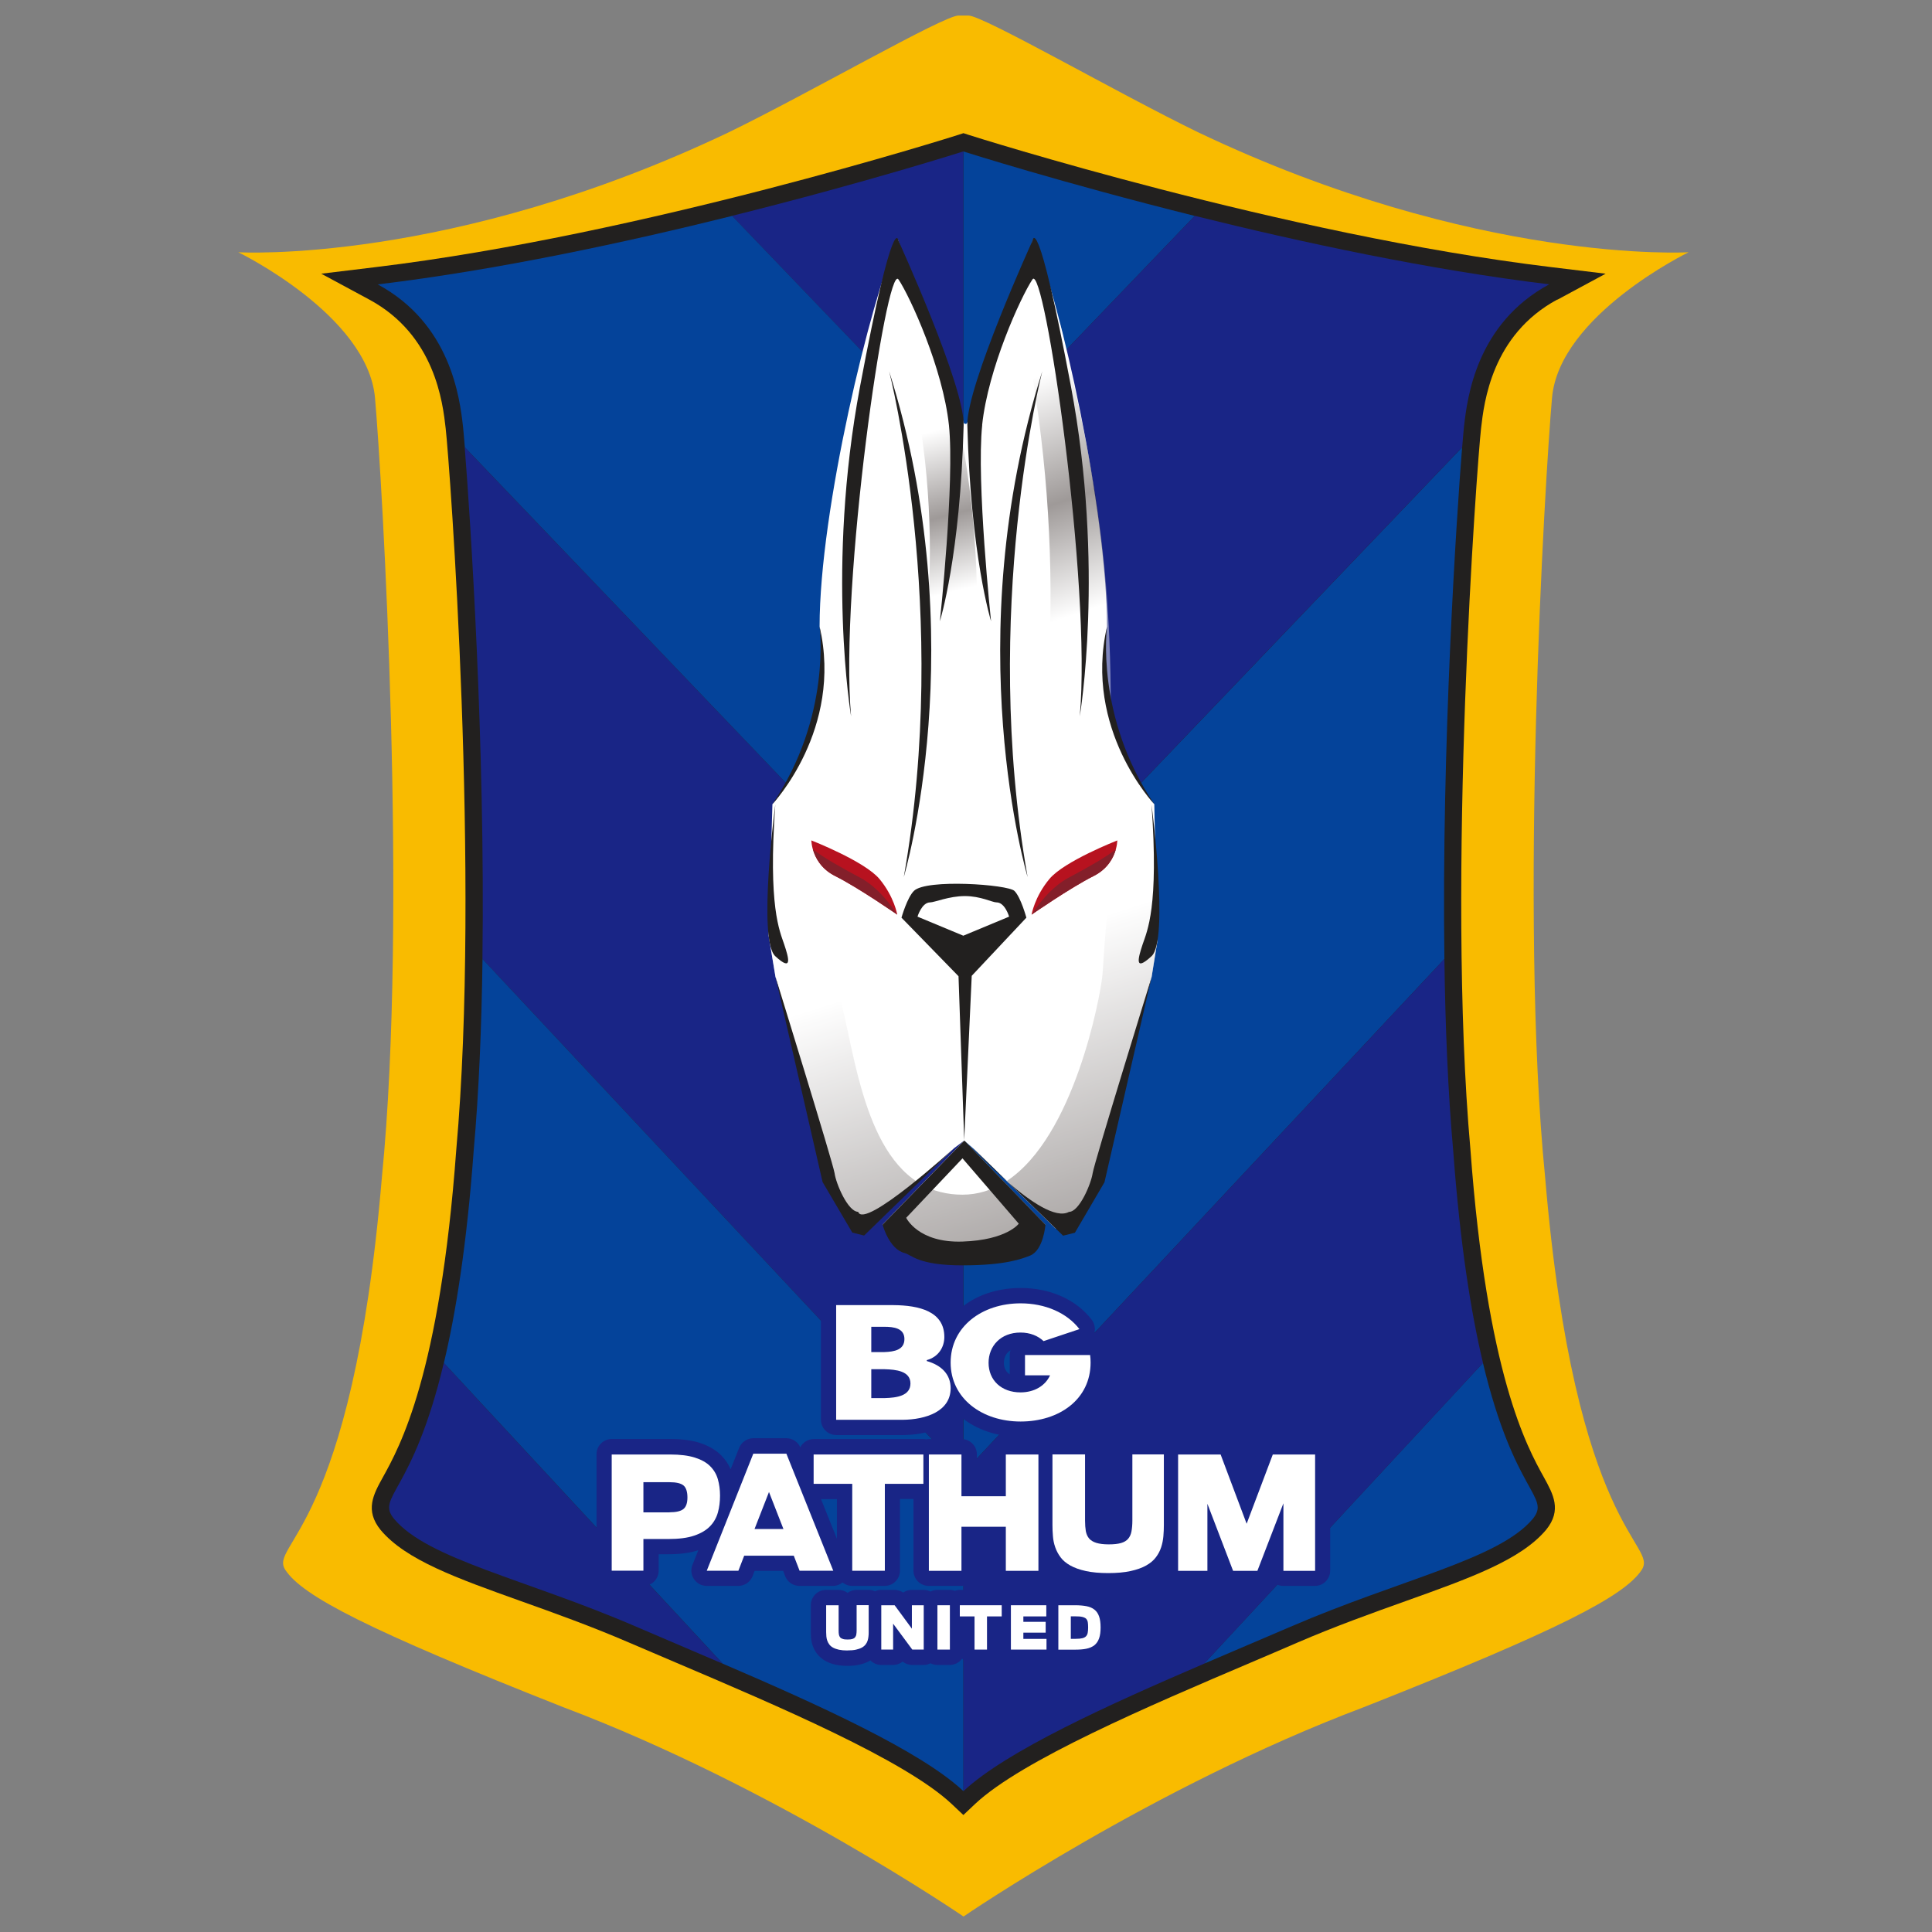 <svg width="373" height="373" viewBox="0 0 373 373" fill="none" xmlns="http://www.w3.org/2000/svg">
<rect x="0" y="0" width="373" height="373" fill="#808080" stroke="none"/>
<path d="M186.958 3C189.84 3 215.777 17.995 231.283 25.526C285.073 51.161 326.013 48.7 326.013 48.7C326.013 48.7 301.055 60.809 299.641 76.797C298.226 92.785 293.269 176.614 298.305 227.237C304.082 296.031 320.276 298.082 316.932 303.125C313.574 308.154 301.095 314.665 263.3 329.594C222.704 344.88 186.02 370.013 186.02 370.013C186.02 370.013 149.336 344.894 108.739 329.594C70.945 314.652 58.453 308.154 55.108 303.125C51.75 298.096 67.957 296.044 73.734 227.237C78.758 176.614 73.8 92.785 72.399 76.797C70.958 60.809 46 48.7 46 48.7C46 48.7 86.941 51.161 140.73 25.526C156.223 17.995 182.16 3 185.055 3H186.958Z" fill="#F9BB00"/>
<path d="M300.685 57.858L309.991 52.842L299.495 51.572C247.887 45.351 187.619 26.24 187.025 26.042L186.007 25.711L184.989 26.042C184.381 26.24 124.113 45.351 72.518 51.572L62.022 52.842L71.328 57.858C83.993 64.701 85.486 77.763 86.042 82.687C86.835 89.622 92.77 169.639 88.091 221.956C84.905 265.393 77.198 279.289 73.906 285.231C72.095 288.5 70.39 291.584 73.496 295.396C78.348 301.179 88.17 304.687 100.609 309.133C106.955 311.397 114.133 313.964 121.522 317.154C124.351 318.371 127.352 319.655 130.446 320.965C150.156 329.356 174.691 339.812 183.706 348.255L185.993 350.413L188.28 348.255C197.296 339.812 221.818 329.356 241.528 320.965C244.621 319.642 247.622 318.371 250.451 317.14C257.841 313.951 265.032 311.383 271.364 309.12C283.804 304.673 293.626 301.166 298.504 295.343C301.584 291.558 299.865 288.474 298.067 285.205C294.776 279.276 287.082 265.366 283.883 221.877C279.217 169.613 285.152 89.595 285.945 82.66C286.514 77.737 287.994 64.661 300.658 57.832L300.685 57.858Z" fill="#22201F"/>
<path d="M144.26 44.729L185.994 88.232V29.231C185.994 29.231 167.116 35.253 141.325 41.672L144.247 44.716L144.26 44.729Z" fill="#192586"/>
<path d="M186.007 186.976L89.717 86.339C90.814 100.024 93.696 143.924 93.14 185.137L185.993 284.358V186.976H186.007Z" fill="#192586"/>
<path d="M76.074 293.238C82.644 301.073 101.495 304.845 122.858 314.07C128 316.293 133.711 318.689 139.541 321.204L85.685 263.129C79.643 288.474 72.518 288.871 76.074 293.238Z" fill="#192586"/>
<path d="M186.007 88.232L144.273 44.73L141.352 41.685C120.914 46.768 96.141 52.114 72.928 54.907C87.007 62.517 88.752 76.771 89.386 82.316C89.452 82.885 89.571 84.275 89.743 86.353L186.02 186.99V88.246L186.007 88.232Z" fill="#04439A"/>
<path d="M186.007 284.371L93.154 185.15C92.982 198.107 92.466 210.813 91.448 222.208C90.113 240.445 87.985 253.561 85.698 263.13L139.554 321.204C157.955 329.105 177.745 338.065 186.007 345.807V284.371Z" fill="#04439A"/>
<path d="M227.74 44.729L230.662 41.685C204.897 35.266 186.046 29.258 186.007 29.245V88.232L227.74 44.729Z" fill="#04439A"/>
<path d="M186.007 284.371L278.86 185.15C278.304 143.937 281.186 100.037 282.283 86.353L186.007 186.99V284.384V284.371Z" fill="#04439A"/>
<path d="M249.142 314.07C270.518 304.845 289.369 301.06 295.926 293.238C299.469 288.871 292.357 288.474 286.302 263.129L232.446 321.204C238.289 318.689 243.987 316.293 249.142 314.07Z" fill="#04439A"/>
<path d="M299.099 54.894C275.885 52.088 251.099 46.755 230.675 41.672L227.754 44.716L186.02 88.219V186.964L282.297 86.326C282.469 84.249 282.588 82.859 282.654 82.29C283.288 76.745 285.033 62.491 299.112 54.881L299.099 54.894Z" fill="#192586"/>
<path d="M186.007 345.807C194.269 338.065 214.058 329.105 232.46 321.204L286.315 263.13C284.028 253.561 281.913 240.445 280.565 222.208C279.547 210.813 279.031 198.107 278.86 185.15L186.007 284.371V345.82V345.807Z" fill="#192586"/>
<path d="M253.901 277.846H245.732C244.502 277.846 243.405 278.601 242.969 279.752L240.682 285.787L238.421 279.752C237.985 278.601 236.888 277.833 235.659 277.833H227.463C226.973 277.833 226.511 277.965 226.101 278.177C225.691 277.965 225.229 277.833 224.739 277.833H218.658C217.032 277.833 215.711 279.157 215.711 280.784V293.569C215.711 294.138 215.671 294.628 215.618 295.052C215.406 295.105 214.957 295.184 214.085 295.184C213.159 295.184 212.723 295.078 212.591 295.038C212.591 295.038 212.578 295.038 212.564 295.038C212.498 294.641 212.459 294.152 212.459 293.569V280.784C212.459 279.157 211.137 277.833 209.511 277.833H203.218C202.729 277.833 202.266 277.965 201.857 278.177C201.447 277.965 200.984 277.833 200.495 277.833H194.203C192.577 277.833 191.255 279.157 191.255 280.784V285.893H188.598V280.784C188.598 279.157 187.276 277.833 185.65 277.833H179.357C179.172 277.833 179 277.86 178.828 277.886C178.657 277.86 178.485 277.833 178.3 277.833H157.109C155.972 277.833 155.007 278.482 154.505 279.408C154.029 278.363 152.998 277.674 151.834 277.674H145.449C144.233 277.674 143.149 278.415 142.7 279.54L141.061 283.656C140.624 282.637 139.99 281.724 139.183 280.917C138.126 279.885 136.738 279.09 135.046 278.548C133.486 278.058 131.635 277.82 129.375 277.82H118.112C116.486 277.82 115.164 279.143 115.164 280.771V303.231C115.164 304.859 116.486 306.182 118.112 306.182H124.219C125.845 306.182 127.167 304.859 127.167 303.231V300.068H128.991C131.331 300.068 133.235 299.816 134.821 299.287L133.684 302.132C133.327 303.045 133.433 304.078 133.988 304.885C134.543 305.692 135.456 306.182 136.434 306.182H142.541C143.757 306.182 144.855 305.428 145.304 304.289L145.687 303.27H151.2L151.583 304.289C152.019 305.428 153.117 306.182 154.346 306.182H160.85C161.524 306.182 162.159 305.931 162.674 305.52C163.177 305.931 163.811 306.182 164.512 306.182H170.804C172.43 306.182 173.752 304.859 173.752 303.231V289.4H176.356V303.231C176.356 304.859 177.678 306.182 179.304 306.182H185.597C187.223 306.182 188.545 304.859 188.545 303.231V297.672H191.202V303.231C191.202 304.859 192.524 306.182 194.15 306.182H200.442C201.989 306.182 203.245 304.991 203.377 303.469C203.892 303.945 204.474 304.395 205.148 304.779C206.206 305.388 207.462 305.838 208.969 306.169C210.396 306.473 212.022 306.632 213.939 306.632C215.856 306.632 217.495 306.486 218.91 306.169C220.417 305.838 221.672 305.388 222.743 304.779C223.404 304.409 223.973 303.972 224.475 303.495C224.607 305.004 225.863 306.182 227.396 306.182H233.054C234.099 306.182 235.011 305.639 235.54 304.832C236.082 305.666 237.007 306.182 238.025 306.182H242.718C243.749 306.182 244.701 305.639 245.229 304.779C245.745 305.626 246.684 306.182 247.741 306.182H253.862C255.488 306.182 256.81 304.859 256.81 303.231V280.771C256.81 279.143 255.488 277.82 253.862 277.82L253.901 277.846ZM158.51 289.427H161.577V297.076L158.51 289.427Z" fill="#192586"/>
<path d="M118.099 280.811H129.362C131.305 280.811 132.891 281.01 134.147 281.407C135.403 281.804 136.381 282.346 137.095 283.061C137.809 283.762 138.311 284.61 138.589 285.576C138.866 286.542 139.012 287.601 139.012 288.752C139.012 289.903 138.88 290.989 138.602 291.995C138.324 293 137.822 293.9 137.095 294.655C136.355 295.422 135.337 296.031 134.041 296.468C132.746 296.918 131.054 297.13 129.005 297.13H124.219V303.244H118.099V280.785V280.811ZM129.269 291.968C130.538 291.968 131.437 291.756 131.953 291.333C132.468 290.909 132.719 290.168 132.719 289.096C132.719 288.024 132.468 287.217 131.966 286.793C131.463 286.37 130.551 286.158 129.243 286.158H124.219V291.981H129.269V291.968Z" fill="white"/>
<path d="M145.436 280.652H151.821L160.877 303.257H154.373L153.249 300.346H143.678L142.555 303.257H136.447L145.436 280.652ZM151.253 295.197L148.464 288.051L145.674 295.197H151.24H151.253Z" fill="white"/>
<path d="M164.525 286.476H157.083V280.811H178.273V286.476H170.831V303.257H164.538V286.476H164.525Z" fill="white"/>
<path d="M179.331 280.811H185.623V288.871H194.189V280.811H200.482V303.27H194.189V294.76H185.623V303.27H179.331V280.811Z" fill="white"/>
<path d="M213.979 303.707C212.287 303.707 210.833 303.575 209.63 303.31C208.427 303.046 207.435 302.688 206.629 302.238C205.836 301.788 205.201 301.259 204.752 300.65C204.302 300.041 203.959 299.393 203.721 298.704C203.483 298.016 203.337 297.315 203.284 296.587C203.218 295.859 203.192 295.144 203.192 294.43V280.798H209.484V293.583C209.484 294.35 209.537 295.025 209.63 295.594C209.735 296.163 209.947 296.64 210.264 297.024C210.582 297.394 211.057 297.685 211.652 297.871C212.247 298.056 213.054 298.162 214.045 298.162C215.036 298.162 215.803 298.082 216.411 297.91C217.019 297.738 217.482 297.46 217.799 297.09C218.117 296.719 218.341 296.243 218.447 295.661C218.553 295.078 218.619 294.39 218.619 293.583V280.798H224.7V294.43C224.7 295.131 224.673 295.859 224.607 296.587C224.541 297.315 224.409 298.016 224.184 298.704C223.96 299.393 223.629 300.041 223.166 300.65C222.717 301.259 222.082 301.788 221.289 302.238C220.496 302.688 219.491 303.046 218.288 303.31C217.085 303.575 215.645 303.707 213.939 303.707H213.979Z" fill="white"/>
<path d="M227.449 280.811H235.659L240.682 294.178L245.732 280.811H253.901V303.27H247.781V290.234L242.758 303.27H238.065L233.107 290.327V303.27H227.449V280.811Z" fill="white"/>
<path d="M213.12 308.419C212.353 307.81 211.414 307.4 210.343 307.188C209.524 307.029 208.612 306.95 207.541 306.95H204.329C203.919 306.95 203.522 307.029 203.165 307.188C202.808 307.029 202.412 306.95 202.002 306.95H195.181C194.864 306.95 194.573 307.016 194.282 307.109C194.004 307.016 193.7 306.95 193.383 306.95H185.306C184.962 306.95 184.645 307.016 184.341 307.122C184.037 307.016 183.72 306.95 183.376 306.95H180.97C180.494 306.95 180.058 307.069 179.648 307.267C179.251 307.069 178.802 306.95 178.326 306.95H176.039C175.418 306.95 174.849 307.135 174.373 307.466C173.884 307.135 173.303 306.95 172.708 306.95H170.143C169.707 306.95 169.297 307.042 168.927 307.214C168.557 307.042 168.147 306.95 167.711 306.95H165.384C164.737 306.95 164.128 307.161 163.639 307.519C163.15 307.161 162.542 306.95 161.894 306.95H159.488C157.862 306.95 156.541 308.273 156.541 309.901V315.102C156.541 315.46 156.554 315.804 156.58 316.161C156.62 316.69 156.726 317.207 156.884 317.67C157.069 318.226 157.347 318.768 157.717 319.245C158.127 319.801 158.682 320.277 159.343 320.661C159.911 320.979 160.572 321.23 161.313 321.389C161.987 321.534 162.74 321.614 163.613 321.614C164.485 321.614 165.239 321.548 165.9 321.389C166.653 321.23 167.314 320.979 167.87 320.661C167.922 320.634 167.975 320.582 168.028 320.555C168.57 321.098 169.31 321.442 170.13 321.442H172.417C173.118 321.442 173.752 321.204 174.268 320.793C174.783 321.204 175.431 321.442 176.118 321.442H178.326C178.802 321.442 179.238 321.323 179.648 321.124C180.045 321.323 180.494 321.442 180.97 321.442H183.376C184.354 321.442 185.227 320.952 185.755 320.211C186.297 320.952 187.157 321.442 188.135 321.442H190.541C191.479 321.442 192.312 320.992 192.854 320.304C193.396 320.992 194.229 321.442 195.168 321.442H202.042C202.451 321.442 202.835 321.362 203.179 321.217C203.535 321.362 203.919 321.442 204.315 321.442H207.528C208.599 321.442 209.524 321.362 210.343 321.19C211.427 320.965 212.366 320.542 213.146 319.92C213.992 319.245 214.613 318.345 214.983 317.26C215.288 316.386 215.433 315.38 215.433 314.189C215.433 312.998 215.288 311.966 214.983 311.092C214.6 309.994 213.979 309.094 213.106 308.419H213.12Z" fill="#192586"/>
<path d="M163.626 318.649C162.978 318.649 162.423 318.596 161.974 318.503C161.511 318.398 161.141 318.265 160.824 318.093C160.52 317.921 160.282 317.723 160.11 317.484C159.938 317.259 159.806 317.008 159.713 316.743C159.621 316.479 159.568 316.214 159.541 315.936C159.515 315.658 159.502 315.38 159.502 315.115V309.914H161.908V314.798C161.908 315.089 161.921 315.34 161.961 315.565C162 315.79 162.079 315.962 162.198 316.108C162.317 316.254 162.503 316.359 162.727 316.426C162.952 316.505 163.256 316.531 163.639 316.531C164.023 316.531 164.314 316.505 164.538 316.439C164.763 316.373 164.948 316.267 165.067 316.121C165.186 315.976 165.279 315.804 165.318 315.579C165.358 315.354 165.384 315.089 165.384 314.785V309.901H167.711V315.102C167.711 315.367 167.711 315.645 167.671 315.923C167.645 316.201 167.592 316.465 167.513 316.73C167.433 316.995 167.301 317.233 167.129 317.471C166.957 317.696 166.719 317.908 166.415 318.08C166.111 318.252 165.728 318.384 165.265 318.49C164.803 318.596 164.261 318.636 163.613 318.636L163.626 318.649Z" fill="white"/>
<path d="M170.157 309.914H172.721L176.052 314.44V309.914H178.339V318.477H176.132L172.43 313.474V318.477H170.143V309.914H170.157Z" fill="white"/>
<path d="M180.983 309.914H183.389V318.477H180.983V309.914Z" fill="white"/>
<path d="M188.148 312.071H185.306V309.914H193.396V312.071H190.554V318.477H188.148V312.071Z" fill="white"/>
<path d="M195.181 309.914H202.002V312.071H197.574V313.117H201.883V315.208H197.574V316.412H202.042V318.477H195.168V309.914H195.181Z" fill="white"/>
<path d="M204.329 309.914H207.541C208.4 309.914 209.14 309.98 209.762 310.099C210.383 310.218 210.899 310.443 211.295 310.761C211.705 311.079 211.996 311.515 212.194 312.071C212.392 312.627 212.485 313.342 212.485 314.202C212.485 315.062 212.392 315.751 212.194 316.306C211.996 316.862 211.705 317.299 211.295 317.63C210.885 317.948 210.383 318.173 209.762 318.305C209.14 318.437 208.4 318.49 207.541 318.49H204.329V309.927V309.914ZM207.686 316.399C208.228 316.399 208.651 316.359 208.969 316.28C209.286 316.201 209.524 316.068 209.682 315.896C209.841 315.724 209.96 315.486 210 315.208C210.053 314.93 210.079 314.586 210.079 314.189C210.079 313.792 210.053 313.461 210.013 313.183C209.96 312.905 209.854 312.693 209.696 312.521C209.524 312.362 209.273 312.243 208.942 312.164C208.612 312.085 208.149 312.058 207.581 312.058H206.735V316.399H207.686Z" fill="white"/>
<path d="M161.432 277.065H174.268C179.172 277.012 182.86 275.517 184.857 272.976C187.804 275.742 192.061 277.409 197.058 277.409C206.602 277.409 213.529 271.374 213.529 263.063C213.529 262.441 213.49 261.832 213.41 261.223C213.225 259.768 212.009 258.682 210.555 258.643C210.872 258.312 211.11 257.915 211.256 257.465C211.533 256.552 211.348 255.559 210.767 254.791C207.779 250.9 202.782 248.664 197.071 248.664C191.678 248.664 187.13 250.596 184.182 253.785C182.715 251.297 179.463 249.074 172.51 249.008H161.445C159.819 249.008 158.497 250.331 158.497 251.959V274.101C158.497 275.729 159.819 277.052 161.445 277.052L161.432 277.065ZM194.943 261.607V265.339C194.322 264.942 193.819 264.267 193.819 263.103C193.819 262.19 194.176 261.237 195.088 260.694C194.996 260.985 194.943 261.29 194.943 261.607Z" fill="#192586"/>
<path d="M197.891 261.607V265.525H202.729C201.804 267.55 199.689 268.82 197.018 268.82C193.343 268.82 190.858 266.478 190.858 263.103C190.858 259.9 193.171 257.266 197.018 257.266C198.869 257.266 200.402 257.902 201.473 258.921L208.4 256.605C205.994 253.468 201.804 251.628 197.045 251.628C189.589 251.628 183.534 256.141 183.534 263.063C183.534 269.985 189.589 274.445 197.045 274.445C204.5 274.445 210.555 270.17 210.555 263.063C210.555 262.56 210.528 262.084 210.462 261.607H197.877H197.891Z" fill="white"/>
<path d="M174.241 274.114H161.432V251.973H172.496C177.427 252.012 182.318 253.151 182.318 258.127C182.318 260.046 181.234 261.952 178.934 262.587V262.772C181.803 263.593 183.534 265.366 183.534 268.013C183.534 272.473 178.789 274.075 174.228 274.114H174.241ZM170.725 256.155H168.213V261.038H170.725C172.668 260.972 174.611 260.615 174.611 258.524C174.611 256.433 172.589 256.155 170.725 256.155ZM170.791 264.347H168.213V269.919H170.87C173.078 269.853 175.775 269.509 175.775 267.1C175.775 264.691 172.999 264.413 170.804 264.347H170.791Z" fill="white"/>
<path d="M186.165 242.218C178.115 242.218 170.381 236.434 170.381 236.434L186.165 220.195L184.248 221.638L170.249 234.859L164.195 234.833L161.207 229.513L149.719 188.604L148.397 180.65L149.125 155.266C149.125 155.266 161.339 141.316 158.233 120.974C158.233 98.396 168.068 58.069 173.276 46.052C186.033 81.574 186.033 81.469 186.033 81.469C186.033 81.469 186.033 81.839 186.403 81.839C186.773 81.839 186.773 81.469 186.773 81.469C186.773 81.469 186.773 81.574 199.53 46.052C204.739 58.056 213.714 98.396 213.714 120.974C210.621 141.329 222.836 155.266 222.836 155.266L223.418 181.867L222.334 188.617L211.599 229.526L208.612 234.846L203.8 237.189L187.818 221.651L186.165 220.209L201.804 236.448C201.804 236.448 194.216 242.231 186.165 242.231V242.218Z" fill="white"/>
<path style="mix-blend-mode:multiply" opacity="0.44" d="M188.386 126.162C185.108 125.289 181.843 124.402 178.564 123.529C180.256 108.547 179.714 92.943 176.965 77.842C179.185 76.916 181.406 76.003 183.627 75.076C187.659 91.527 189.285 108.97 188.386 126.162Z" fill="url(#paint0_linear_7067_3931)"/>
<path style="mix-blend-mode:multiply" opacity="0.44" d="M214.428 139.927C211.097 138.855 205.968 125.66 202.637 124.588C203.39 105.357 201.857 85.373 198.155 66.063C200.323 64.846 202.491 63.628 204.659 62.411C209.352 83.414 214.759 103.174 214.442 139.927H214.428Z" fill="url(#paint1_linear_7067_3931)"/>
<g style="mix-blend-mode:multiply" opacity="0.45">
<path d="M177.916 228.679L170.381 236.422C170.381 236.422 178.115 242.205 186.165 242.205C194.216 242.205 201.804 236.422 201.804 236.422L193.938 228.256C191.506 229.765 188.809 230.651 185.808 230.651C182.808 230.651 180.137 229.937 177.903 228.679H177.916Z" fill="url(#paint2_linear_7067_3931)"/>
<path d="M161.432 190.073C158.444 181.352 151.438 179.803 148.424 179.539L148.397 180.65L149.719 188.604L161.207 229.513L164.195 234.833L170.249 234.86L177.229 228.269C165.834 221.056 164.604 199.391 161.432 190.087V190.073Z" fill="url(#paint3_linear_7067_3931)"/>
<path d="M222.862 155.253C222.862 155.253 221.461 153.651 219.729 150.753C213.569 164.954 213.278 184.224 212.802 188.604C212.366 192.535 207.448 219.388 194.375 228.004L203.813 237.176L208.625 234.833L211.613 229.513L222.347 188.604L223.431 181.855L222.849 155.253H222.862Z" fill="url(#paint4_linear_7067_3931)"/>
</g>
<path d="M215.724 162.254C215.724 162.254 205.439 166.264 202.597 169.705C199.728 173.146 199.16 176.587 199.16 176.587C199.16 176.587 206.589 171.426 211.15 169.123C215.711 166.833 215.711 162.254 215.711 162.254H215.724Z" fill="#B7121F"/>
<path d="M206.378 169.414C202.742 171.319 200.019 175.237 199.16 176.574C199.186 176.56 206.589 171.412 211.15 169.122C213.9 167.746 214.984 165.549 215.42 164C213.397 165.562 209.907 167.547 206.378 169.414Z" fill="#831F2A"/>
<path d="M156.646 162.254C156.646 162.254 156.646 166.833 161.22 169.123C165.794 171.412 173.223 176.587 173.223 176.587C173.223 176.587 172.655 173.146 169.8 169.705C166.931 166.264 156.646 162.254 156.646 162.254Z" fill="#B7121F"/>
<path d="M176.436 172.008C175.127 173.318 174.043 177.169 174.043 177.169L185.055 188.472L186.152 220.116L187.606 188.393L198.155 177.169C198.155 177.169 197.098 173.252 195.855 172.008C194.639 170.764 178.789 169.639 176.436 172.008ZM192.391 174.218C194.031 174.218 194.824 176.971 194.824 176.971L185.98 180.65L177.136 176.971C177.136 176.971 177.956 174.218 179.582 174.218C180.428 174.218 183.23 173 186.284 173C189.338 173 191.572 174.218 192.378 174.218H192.391Z" fill="#22201F"/>
<path d="M201.817 236.434L186.178 220.195L170.395 236.434C170.395 236.434 171.637 241.172 174.638 241.914C176 242.258 177.242 244.296 185.782 244.296C194.322 244.296 197.455 242.959 198.856 242.416C201.46 241.411 201.843 236.434 201.843 236.434H201.817ZM185.822 239.703C177.255 239.995 174.955 235.111 174.955 235.111L185.822 223.636L196.688 236.249C196.688 236.249 194.401 239.412 185.822 239.703Z" fill="#22201F"/>
<path d="M151.398 182.318C150.539 179.737 148.265 175.144 149.68 155.345C149.68 155.345 146.243 181.457 149.68 184.607C153.103 187.757 152.257 184.898 151.398 182.318Z" fill="#22201F"/>
<path d="M220.602 182.318C219.756 184.898 218.896 187.77 222.32 184.607C225.744 181.444 222.32 155.345 222.32 155.345C223.748 175.144 221.474 179.737 220.602 182.318Z" fill="#22201F"/>
<path d="M173.475 53.954C175.762 57.395 182.041 71.172 183.204 82.078C184.341 92.97 181.459 119.942 181.459 119.942C181.459 119.942 185.412 107.316 186.046 82.078C186.231 74.494 173.475 46.503 173.475 46.503C173.475 46.503 172.615 39.62 166.045 74.613C159.462 109.619 164.314 138.299 164.314 138.299C162.04 112.769 171.174 50.513 173.461 53.954H173.475Z" fill="#22201F"/>
<path d="M171.664 71.688C171.664 71.688 183.574 118.063 174.493 169.308C174.493 169.308 188.122 123.74 171.664 71.688Z" fill="#22201F"/>
<path d="M189.615 82.064C190.766 71.159 197.045 57.381 199.332 53.94C201.605 50.499 210.766 112.756 208.466 138.286C208.466 138.286 213.331 109.593 206.761 74.6C200.191 39.594 199.332 46.489 199.332 46.489C199.332 46.489 186.575 74.481 186.76 82.064C187.395 107.303 191.334 119.929 191.334 119.929C191.334 119.929 188.479 92.957 189.629 82.064H189.615Z" fill="#22201F"/>
<path d="M198.393 169.321C189.325 118.063 201.222 71.702 201.222 71.702C184.777 123.767 198.393 169.321 198.393 169.321Z" fill="#22201F"/>
<path d="M158.233 120.961C158.233 120.961 160.599 138.325 149.125 155.253C149.125 155.253 162.82 140.774 158.233 120.961Z" fill="#22201F"/>
<path d="M213.728 120.961C209.154 140.787 222.849 155.253 222.849 155.253C211.388 138.325 213.728 120.961 213.728 120.961Z" fill="#22201F"/>
<path d="M165.688 233.96C163.705 233.96 161.392 228.507 161.128 226.495C160.824 224.497 149.719 188.591 149.719 188.591L158.814 228.216L164.551 237.97L166.825 238.539L184.248 221.612C184.248 221.612 166.785 237.533 165.675 233.946L165.688 233.96Z" fill="#22201F"/>
<path d="M194.586 228.203L187.818 221.625C187.818 221.625 190.858 224.96 194.586 228.203Z" fill="#22201F"/>
<path d="M213.239 228.229L222.347 188.604C222.347 188.604 211.242 224.497 210.952 226.508C210.661 228.507 208.387 233.973 206.378 233.973C203.813 235.389 198.763 231.855 194.586 228.216L205.241 238.565L207.528 237.996L213.239 228.242V228.229Z" fill="#22201F"/>
<path d="M166.006 169.414C169.641 171.319 172.364 175.237 173.223 176.574C173.197 176.56 165.794 171.412 161.233 169.122C158.484 167.746 157.4 165.549 156.964 164C158.986 165.562 162.476 167.547 166.006 169.414Z" fill="#831F2A"/>
<defs>
<linearGradient id="paint0_linear_7067_3931" x1="177.351" y1="125.957" x2="165.489" y2="78.849" gradientUnits="userSpaceOnUse">
<stop offset="0.2" stop-color="white"/>
<stop offset="0.5" stop-color="#231815"/>
<stop offset="0.84" stop-color="white"/>
</linearGradient>
<linearGradient id="paint1_linear_7067_3931" x1="193.711" y1="138.553" x2="170.746" y2="70.465" gradientUnits="userSpaceOnUse">
<stop offset="0.2" stop-color="white"/>
<stop offset="0.5" stop-color="#231815"/>
<stop offset="0.84" stop-color="white"/>
</linearGradient>
<linearGradient id="paint2_linear_7067_3931" x1="167.01" y1="176.892" x2="191.743" y2="253.862" gradientUnits="userSpaceOnUse">
<stop offset="0.17" stop-color="white"/>
<stop offset="1" stop-color="#231815"/>
</linearGradient>
<linearGradient id="paint3_linear_7067_3931" x1="153.91" y1="181.1" x2="178.629" y2="258.07" gradientUnits="userSpaceOnUse">
<stop offset="0.17" stop-color="white"/>
<stop offset="1" stop-color="#231815"/>
</linearGradient>
<linearGradient id="paint4_linear_7067_3931" x1="200.442" y1="166.145" x2="225.175" y2="243.115" gradientUnits="userSpaceOnUse">
<stop offset="0.17" stop-color="white"/>
<stop offset="1" stop-color="#231815"/>
</linearGradient>
</defs>
</svg>
